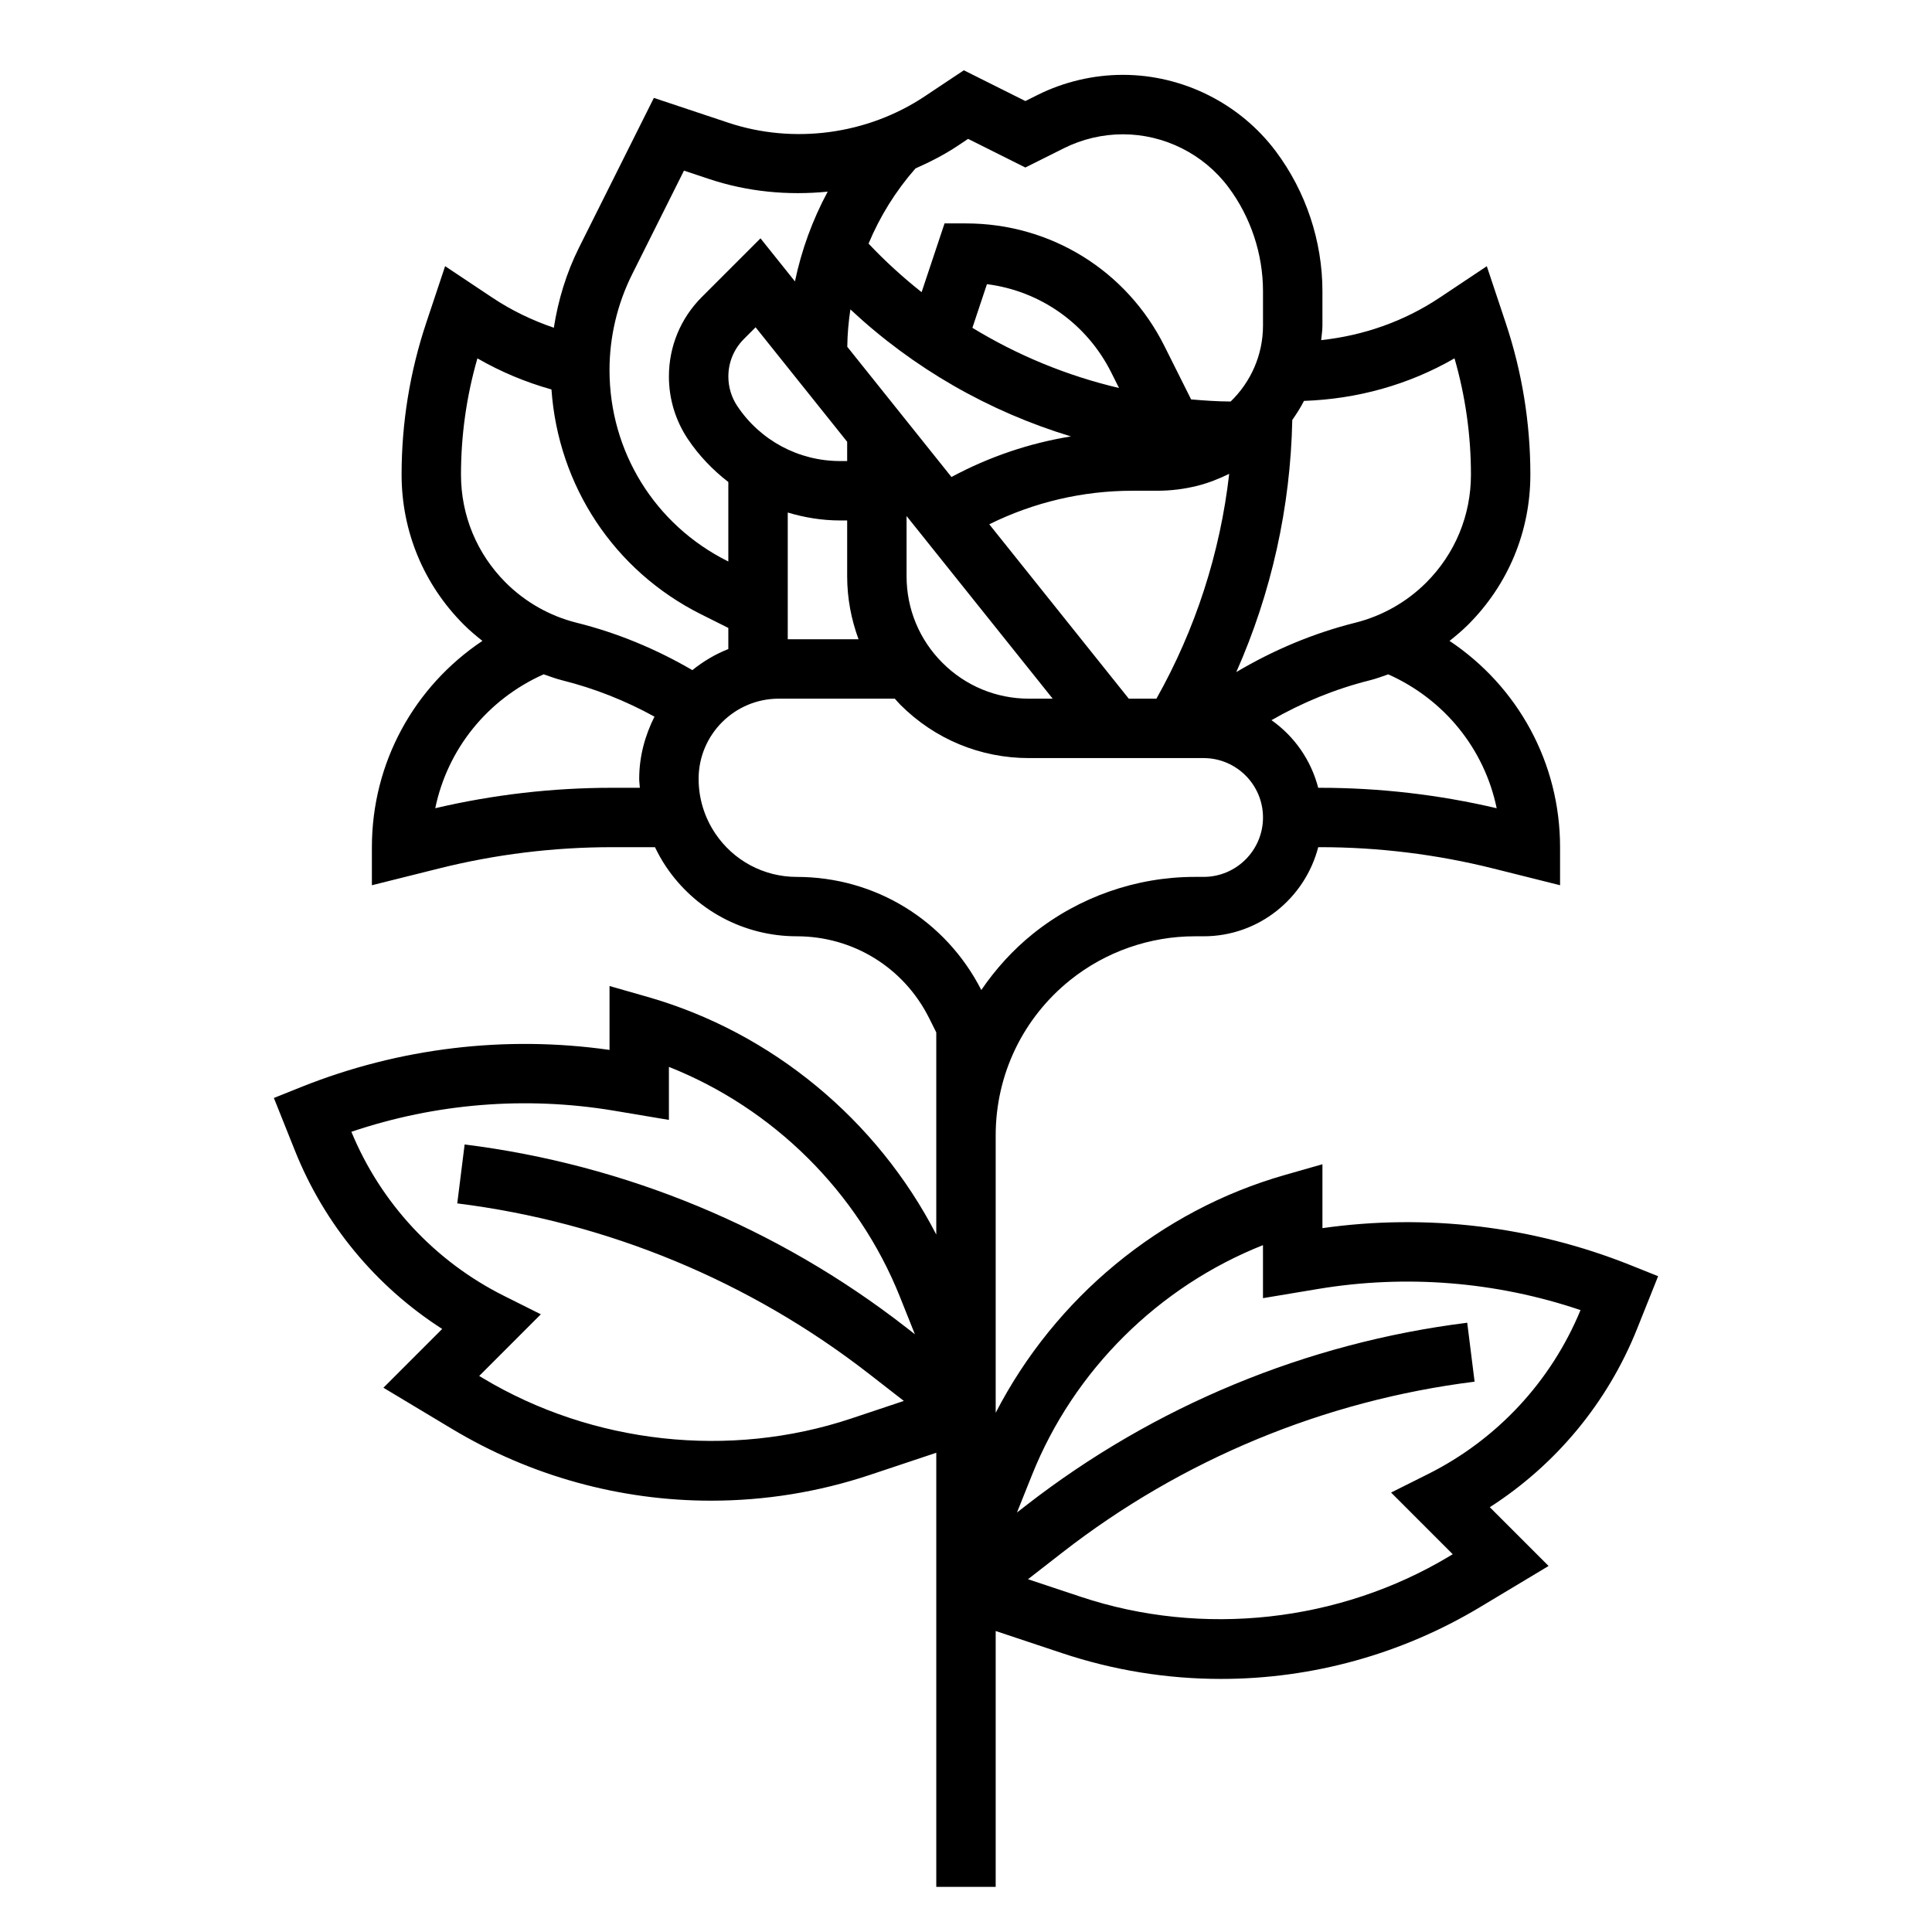 <?xml version="1.0" encoding="UTF-8"?>
<!-- Uploaded to: SVG Repo, www.svgrepo.com, Generator: SVG Repo Mixer Tools -->
<svg fill="#000000" width="800px" height="800px" version="1.1" viewBox="144 144 512 512" xmlns="http://www.w3.org/2000/svg">
 <path d="m576.11 479.28c-25.918-10.359-54.051-13.727-81.652-9.809v-16.934l-10.035 2.867c-33.062 9.445-60.898 32.645-76.555 63v-73.523c0-16.113 7.219-31.125 19.797-41.195 9.32-7.457 21.027-11.559 32.961-11.559h2.348c14.625 0 26.852-10.078 30.371-23.617h0.488c15.438 0 30.875 1.898 45.863 5.644l17.738 4.441v-10.082c0-22.418-11.227-42.602-29.293-54.672 1.723-1.355 3.402-2.769 4.961-4.328 10.613-10.613 16.461-24.727 16.461-39.73 0-13.688-2.195-27.215-6.527-40.188l-5.016-15.043-12.539 8.359c-9.445 6.289-20.176 10.02-31.355 11.227 0.121-1.293 0.332-2.559 0.332-3.875v-9.094c0-13.281-4.394-26.441-12.359-37.07-9.508-12.688-24.66-20.262-40.516-20.262-7.824 0-15.656 1.852-22.648 5.344l-3.195 1.602-16.312-8.156-10.359 6.902c-15.23 10.148-34.777 12.762-52.113 6.977l-19.672-6.559-19.859 39.715c-3.32 6.652-5.504 13.848-6.652 21.191-5.723-1.953-11.188-4.566-16.27-7.957l-12.539-8.359-5.016 15.043c-4.324 12.98-6.519 26.504-6.519 40.203 0 15.012 5.848 29.117 16.461 39.73 1.559 1.559 3.234 2.977 4.961 4.328-18.066 12.074-29.293 32.25-29.293 54.672v10.086l17.742-4.434c14.988-3.758 30.426-5.652 45.863-5.652h11.414c0.836 1.723 1.762 3.418 2.844 5.031 7.754 11.633 20.742 18.582 34.73 18.582 14.949 0 28.395 8.305 35.078 21.68l1.895 3.797v53.57c-15.664-30.355-43.5-53.555-76.555-63l-10.035-2.867v16.934c-27.59-3.922-55.734-0.551-81.648 9.809l-7.305 2.926 5.59 13.98c7.809 19.523 21.477 35.984 39.016 47.23l-15.578 15.578 18.207 10.926c20.723 12.441 44.441 19.008 68.594 19.008 14.352 0 28.535-2.297 42.156-6.84l17.559-5.859v115.04h15.742v-67.801l17.555 5.848c13.629 4.551 27.816 6.848 42.164 6.848 24.152 0 47.879-6.566 68.598-19.004l18.207-10.926-15.578-15.578c17.539-11.258 31.195-27.711 39.016-47.238l5.59-13.98zm-35.473-121.09c-15.336-3.598-31.062-5.418-46.809-5.418h-0.488c-1.914-7.352-6.336-13.672-12.391-17.918 8.164-4.684 16.879-8.266 26.047-10.562 1.676-0.418 3.281-1.016 4.902-1.582 14.945 6.668 25.504 19.844 28.738 35.48zm-134.47-75.25c11.758-5.816 24.684-8.887 37.949-8.887h6.559c3.574 0 7.141-0.441 10.621-1.309 2.984-0.746 5.769-1.875 8.453-3.172-2.379 20.906-8.918 41.172-19.285 59.582h-7.328zm-37.66-21.867v5.109h-1.883c-10.973 0-21.152-5.449-27.238-14.578-1.543-2.32-2.363-5.023-2.363-7.816 0-3.762 1.465-7.297 4.125-9.957l3.094-3.094zm-15.746 18.75c4.449 1.332 9.094 2.102 13.863 2.102h1.883v14.793c0 5.793 1.07 11.414 3.016 16.695h-18.762zm15.777-43.918c0.031-3.336 0.34-6.644 0.82-9.91 16.734 15.641 36.754 27.086 58.449 33.66-11.074 1.793-21.742 5.422-31.66 10.754zm33.156-5.031 3.856-11.57c14.137 1.801 26.465 10.453 32.969 23.457l2.031 4.062c-13.734-3.227-26.836-8.621-38.855-15.949zm-17.445 49.879 38.723 48.402h-6.281c-8.668 0-16.816-3.379-22.938-9.5-6.125-6.125-9.504-14.281-9.504-22.938zm145.21-41.793c2.891 10.02 4.356 20.363 4.356 30.828 0 10.809-4.211 20.965-11.848 28.598-5.188 5.18-11.684 8.855-18.789 10.637-11.156 2.793-21.711 7.25-31.551 13.09 9.32-21.02 14.367-43.723 14.84-66.816 1.133-1.621 2.195-3.289 3.102-5.055 14.07-0.488 27.73-4.254 39.891-11.281zm-131.66-56.316 2.754-1.844 15.18 7.59 10.234-5.117c4.816-2.41 10.219-3.684 15.609-3.684 10.934 0 21.371 5.219 27.93 13.965 5.93 7.91 9.203 17.727 9.203 27.621v9.102c0 7.816-3.25 14.98-8.574 20.129-3.512-0.016-7-0.262-10.477-0.559l-7.062-14.121c-10.027-20.059-30.188-32.52-52.605-32.52h-5.676l-6.078 18.223c-4.961-3.938-9.668-8.211-14.059-12.871 3.016-7.211 7.18-13.941 12.43-19.918 3.871-1.715 7.644-3.637 11.191-5.996zm-86.293 34.078 13.754-27.504 6.715 2.234c10.133 3.379 20.859 4.383 31.371 3.336-4.016 7.469-6.941 15.469-8.676 23.789l-9.133-11.414-15.531 15.531c-5.637 5.637-8.738 13.125-8.738 21.09 0 5.902 1.73 11.637 5.008 16.547 2.969 4.449 6.637 8.234 10.738 11.406v21.066l-0.172-0.086c-19.32-9.66-31.316-29.07-31.316-50.664 0-8.746 2.07-17.508 5.981-25.332zm-45.34 53.066c0-10.453 1.465-20.805 4.352-30.82 6.188 3.566 12.754 6.312 19.625 8.242 1.793 25.488 16.539 48.027 39.66 59.59l7.211 3.606v5.598c-3.488 1.363-6.652 3.281-9.539 5.582-9.598-5.59-19.859-9.863-30.676-12.562-7.109-1.777-13.602-5.457-18.789-10.637-7.633-7.644-11.844-17.801-11.844-28.598zm39.988 82.984c-15.742 0-31.48 1.82-46.809 5.414 3.234-15.641 13.793-28.82 28.727-35.488 1.621 0.566 3.234 1.164 4.914 1.59 8.566 2.141 16.758 5.391 24.457 9.629-2.504 4.984-4.047 10.527-4.047 16.473 0 0.805 0.125 1.59 0.172 2.387zm48.988 23.617c-8.715 0-16.801-4.328-21.633-11.578-2.859-4.285-4.371-9.273-4.371-14.422 0-11.707 9.527-21.234 21.234-21.234h30.766c0.496 0.543 0.953 1.109 1.48 1.629 9.098 9.102 21.195 14.117 34.066 14.117h46.281c8.684 0 15.742 7.062 15.742 15.742 0 8.684-7.062 15.742-15.742 15.742h-2.348c-15.5 0-30.691 5.328-42.793 15.012-5.406 4.328-9.973 9.414-13.77 14.965-9.438-18.488-28.117-29.973-48.914-29.973zm14.438 143.53c-32.219 10.754-68.535 6.754-97.668-10.723l-0.922-0.551 16.336-16.344-9.77-4.887c-18.309-9.156-32.637-24.578-40.438-43.477 22.34-7.551 46.23-9.492 69.566-5.598l14.582 2.449v-14.051c27.629 10.957 50.098 33.117 61.203 60.891l3.984 9.965-2.394-1.867c-33.891-26.363-74.32-43.105-116.93-48.43l-1.953 15.617c39.793 4.977 77.562 20.617 109.21 45.242l9.141 7.109zm152.84 14.734-9.77 4.887 16.336 16.344-0.914 0.551c-29.133 17.477-65.434 21.477-97.676 10.723l-13.965-4.652 9.141-7.109c31.652-24.625 69.422-40.266 109.21-45.242l-1.953-15.617c-42.602 5.32-83.035 22.074-116.93 48.43l-2.394 1.859 3.992-9.965c11.109-27.781 33.574-49.934 61.203-60.891v14.051l14.586-2.434c23.34-3.891 47.23-1.953 69.566 5.598-7.801 18.902-22.137 34.316-40.438 43.469z"/>
</svg>
